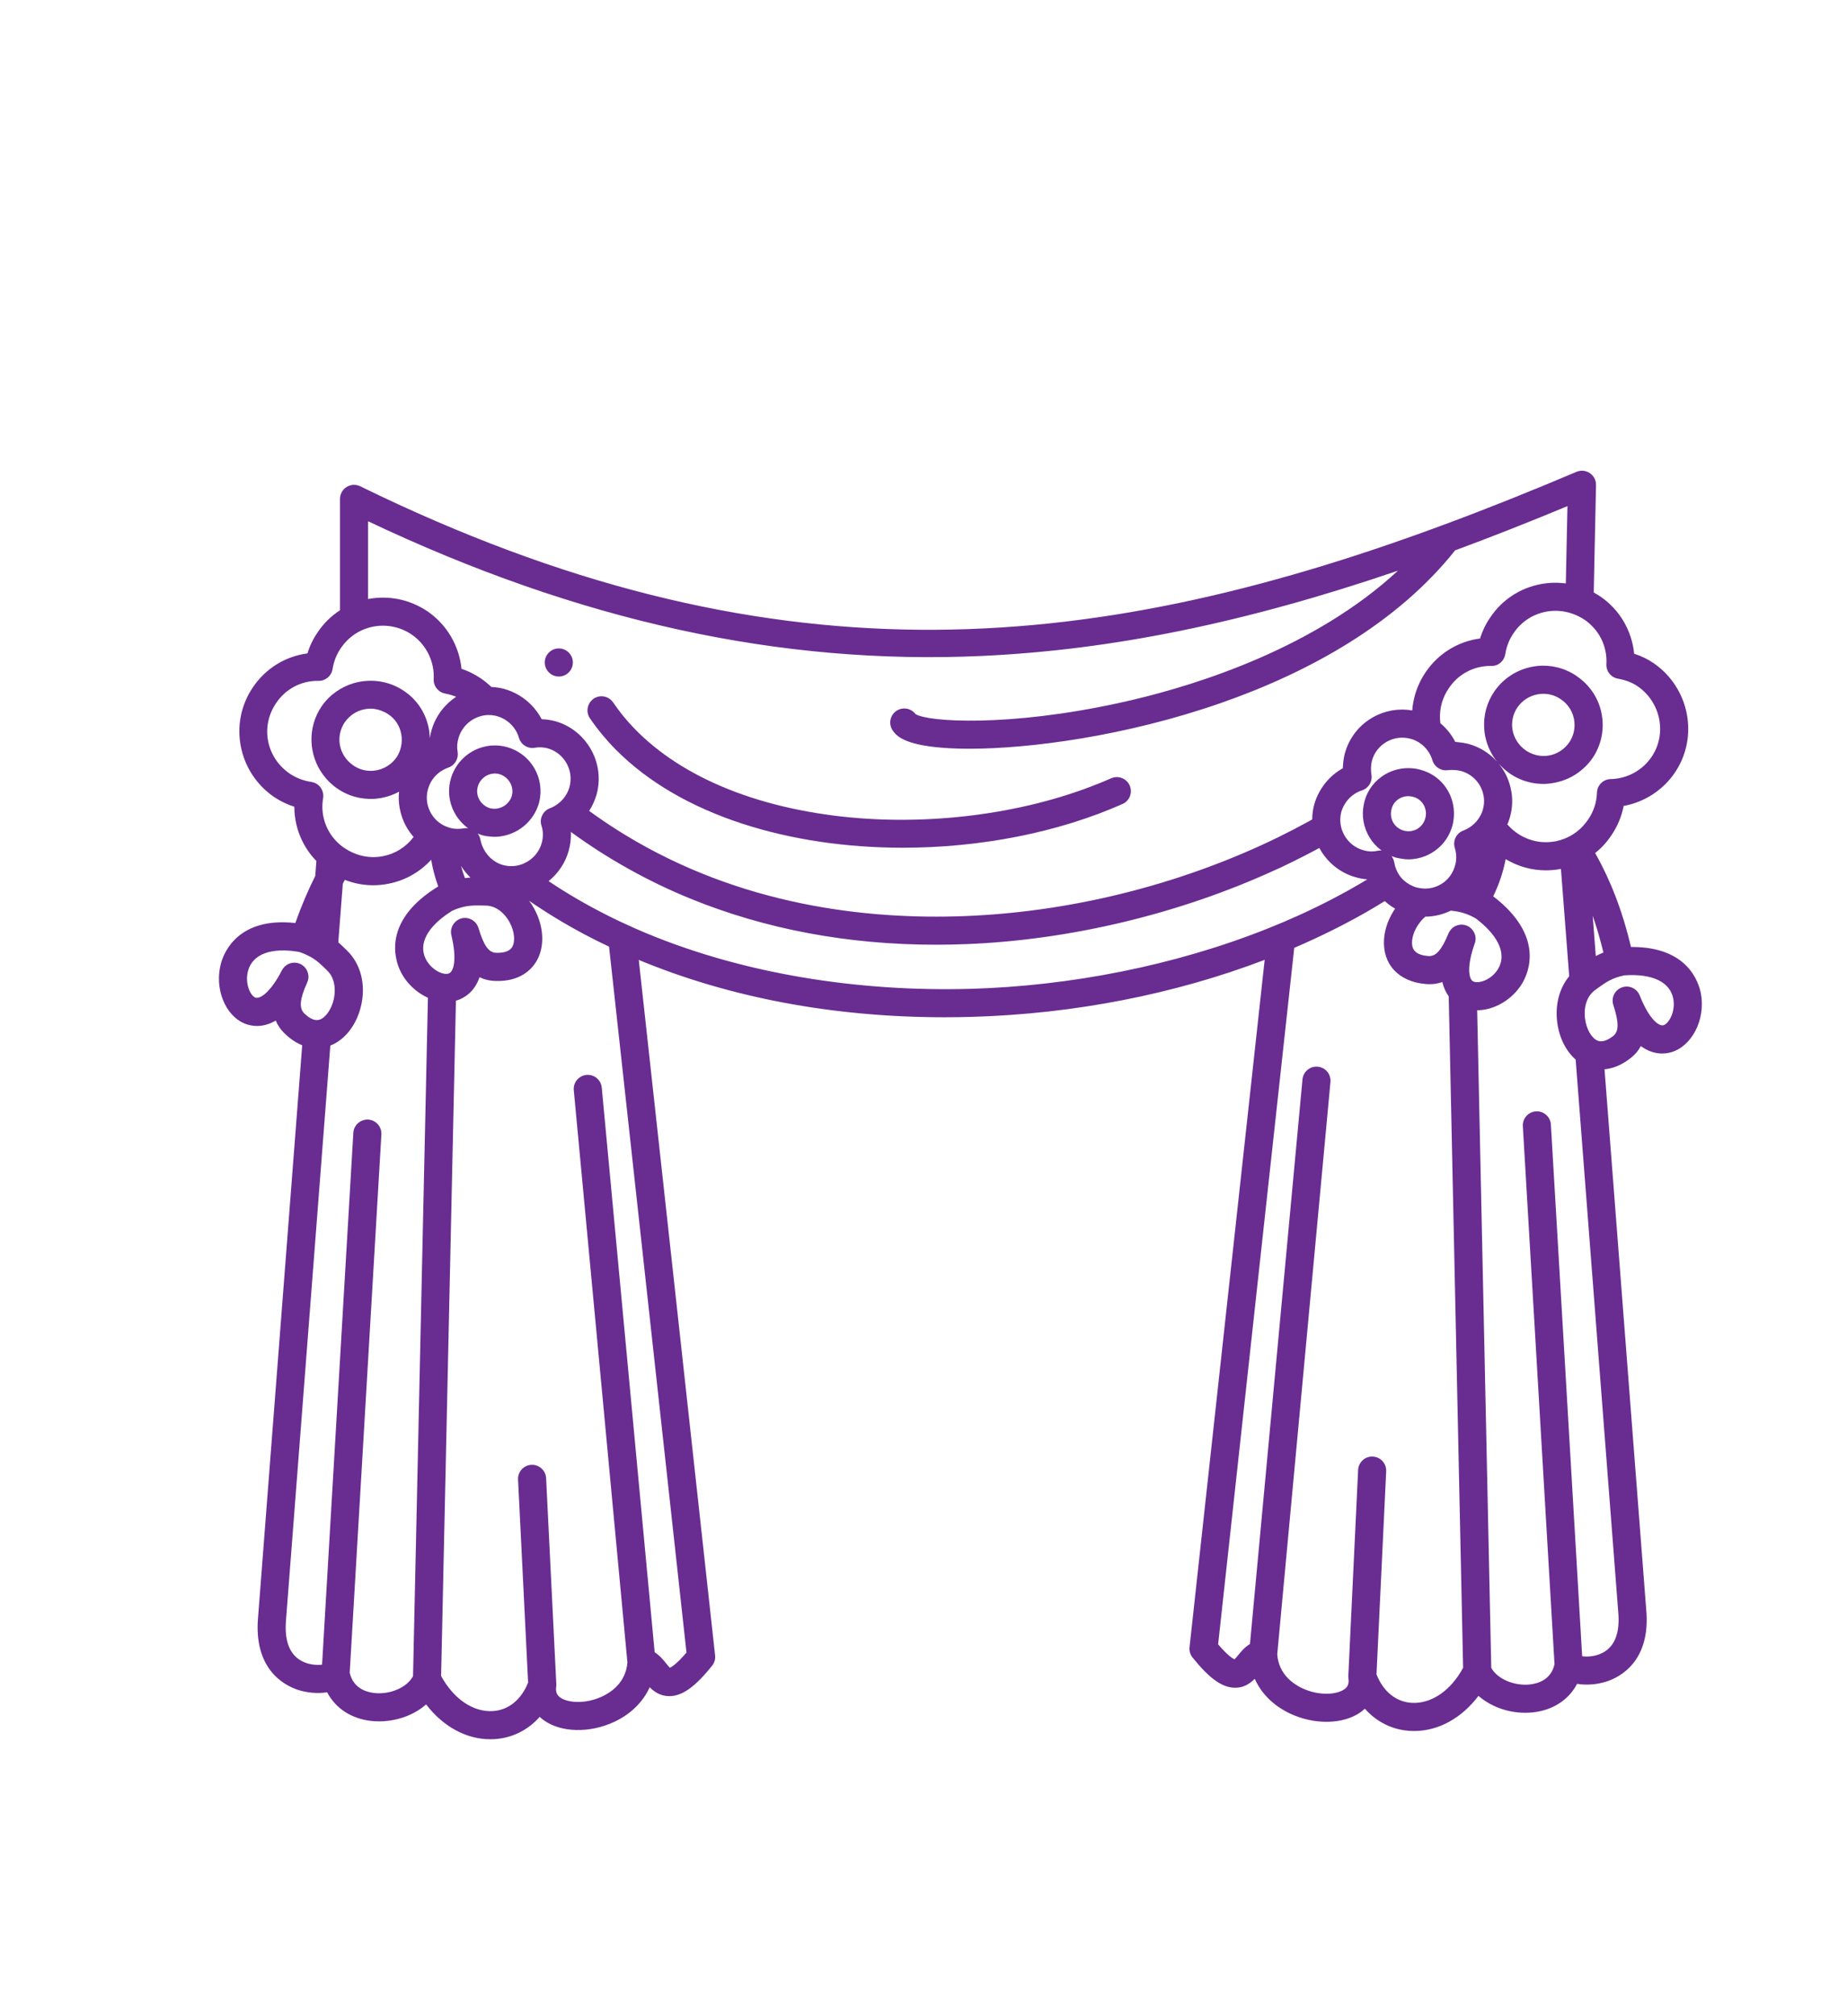 <?xml version="1.0" encoding="utf-8"?>
<!-- Generator: Adobe Illustrator 16.0.0, SVG Export Plug-In . SVG Version: 6.00 Build 0)  -->
<!DOCTYPE svg PUBLIC "-//W3C//DTD SVG 1.1//EN" "http://www.w3.org/Graphics/SVG/1.1/DTD/svg11.dtd">
<svg version="1.1" id="Calque_1" xmlns="http://www.w3.org/2000/svg" xmlns:xlink="http://www.w3.org/1999/xlink" x="0px" y="0px"
	 width="115px" height="125.5px" viewBox="0 0 115 125.5" enable-background="new 0 0 115 125.5" xml:space="preserve">
<g>
	<path fill="#692C91" d="M-89.796,128.279c-1.105-1.854-4.084-2.746-8.405-2.533c-1.64-5.549-3.171-10.055-4.555-14.123
		c-3.179-9.344-5.475-16.096-6.428-27.631c-0.295-2.84-0.107-5.836,0.074-8.731c0.479-7.655,0.973-15.571-6.786-22.521
		c-1.962-4.518-1.911-5.465-1.848-6.661c0.013-0.253,0.029-0.531,0.027-0.853c2.093-2.065,2.257-3.095,2.432-5.808
		c0.071-1.281-0.281-2.2-0.769-2.855c0.092-0.148,0.145-0.325,0.134-0.512c-0.297-5.395,0.051-8.713,1.063-10.144
		c0.178-0.252,0.209-0.579,0.084-0.861c-0.126-0.282-0.39-0.476-0.696-0.512l-5.201-0.61c-0.248-0.03-0.494,0.048-0.681,0.212
		c-0.187,0.165-0.294,0.401-0.296,0.649c-0.002,0.33-0.006,0.66-0.01,0.989c-0.033,2.905-0.066,5.9,0.995,8.933
		c-1.657,0.017-3.384,0.467-4.688,1.139c-0.952,0.49-1.68,1.078-2.159,1.728c-1.104-1.047-2.924-2.054-4.935-2.445
		c-1.102-0.214-2.725-0.321-4.438,0.282c0.545-5.202-0.736-7.834-2.119-10.076c-0.211-0.342-0.628-0.496-1.01-0.374l-4.518,1.44
		c-0.257,0.082-0.462,0.278-0.555,0.531c-0.093,0.253-0.064,0.535,0.079,0.764c2.793,4.479,2.959,6.636,3.135,8.919
		c0.068,0.89,0.139,1.81,0.366,2.865c0.016,0.074,0.043,0.142,0.076,0.207c0.006,0.03,0.008,0.062,0.018,0.092
		c0.565,1.808,1.151,3.339,1.668,4.689c1.556,4.066,2.495,6.52,1.181,11.276c-2.157,7.913-0.4,12.688,1.299,17.307
		c0.332,0.901,0.669,1.82,0.981,2.771c-0.009,0.027-0.02,0.054-0.025,0.083c-0.222,1.155-0.453,2.496-0.698,3.916
		c-1.447,8.377-3.588,20.758-9.639,32.941c-0.077-0.01-0.155-0.014-0.235,0c-0.986,0.143-2.309,0.217-3.839,0.303
		c-5.453,0.307-12.92,0.727-15.058,4.98c-0.038,0.074-0.065,0.156-0.08,0.24c-0.318,1.818,0.733,2.924,1.752,3.609
		c-5.306,0.984-8.315,2.861-8.145,5.152c0.165,2.219,3.329,3.654,8.158,3.764c0.615,3.303,3.496,5.287,8.575,5.902
		c4.391,0.531,9.678,0.023,14.343-0.422c3.271-0.313,7.288-0.697,8.402-0.256c-0.003,0.057-0.008,0.117-0.012,0.166
		c-0.036,0.506-0.113,1.563,0.825,2.016c2.675,1.338,7.894,2.006,12.555,2.006c2.646,0,5.114-0.217,6.833-0.648
		c1.553-0.4,1.639-1.646,1.68-2.244c0.001-0.014,0.002-0.027,0.002-0.043c11.435,0.879,18.829-2.189,20.893-5.473
		C-89.23,130.6-89.16,129.344-89.796,128.279z M-118.743,34.835c-1.235-2.972-1.202-5.919-1.165-9.04
		c0-0.007,0.001-0.014,0.001-0.021l2.98,0.351c-0.728,1.879-0.973,4.803-0.782,9.14c-0.318-0.145-0.656-0.259-1.01-0.345
		C-118.728,34.891-118.732,34.862-118.743,34.835z M-140.041,37.468c-0.032-0.328-0.06-0.654-0.085-0.987
		c-0.172-2.229-0.35-4.529-2.815-8.75l2.803-0.894c1.207,2.087,2.111,4.567,1.372,9.545
		C-139.198,36.683-139.625,37.042-140.041,37.468z M-91.475,130.885c-1.528,2.432-8.099,5.666-19.94,4.607
		c-0.259-0.023-0.514,0.068-0.696,0.25c-0.453,0.455-0.493,1.041-0.521,1.471c-0.04,0.584-0.06,0.59-0.367,0.67
		c-4.731,1.189-14.402,0.553-18.053-1.17c-0.004-0.111,0.008-0.275,0.016-0.383c0.033-0.451,0.074-1.012-0.327-1.443
		c-0.023-0.023-0.048-0.049-0.073-0.07c-1.221-1.041-4.234-0.807-9.901-0.264c-4.576,0.438-9.763,0.934-13.965,0.426
		c-4.28-0.518-6.596-1.998-7.067-4.512c0.114-0.15,0.184-0.336,0.18-0.541c-0.007-0.482-0.393-0.867-0.888-0.859
		c-4.943,0.08-7.357-1.234-7.425-2.148c-0.07-0.938,2.178-2.74,8.507-3.584c0.07-0.01,0.138-0.027,0.204-0.053
		c0.667-0.262,0.789-0.719,0.801-0.967c0.036-0.705-0.559-1.01-1.188-1.332c-1.148-0.588-2.09-1.168-1.97-2.27
		c1.785-3.238,8.565-3.621,13.531-3.9c1.132-0.064,2.151-0.121,3.031-0.207c-2.321,4.371-5.166,8.688-8.69,12.76
		c-0.316,0.365-0.276,0.918,0.089,1.234c0.165,0.143,0.369,0.213,0.571,0.213c0.245,0,0.489-0.104,0.662-0.303
		c14.135-16.33,17.603-36.398,19.674-48.389c0.023-0.135,0.046-0.27,0.069-0.402c0.046,0.178,0.092,0.354,0.139,0.535
		c0.697,2.67,1.564,5.99,1.13,9.051c-0.068,0.48,0.265,0.922,0.742,0.99c0.477,0.066,0.921-0.266,0.989-0.742
		c0.483-3.41-0.472-7.068-1.169-9.74c-0.152-0.582-0.296-1.133-0.408-1.617c-0.486-2.09-1.17-3.95-1.831-5.747
		c-1.679-4.562-3.264-8.868-1.255-16.24c1.467-5.308,0.334-8.268-1.233-12.364c-0.468-1.223-0.993-2.597-1.503-4.179
		c0.543-0.744,1.118-1.314,1.707-1.747c0.284-0.027,0.535-0.19,0.675-0.435c1.525-0.852,3.078-0.881,4.304-0.666
		c2.767,0.485,4.657,2.239,4.779,2.731c0.089,0.432,0.486,0.727,0.926,0.694c0.44-0.036,0.784-0.392,0.804-0.833
		c0.029-0.671,0.728-1.421,1.868-2.008c2.162-1.113,5.078-1.267,6.503-0.343c0.741,0.481,1.075,1.222,1.018,2.255
		c-0.159,2.449-0.196,3.032-2.173,4.918c-0.184,0.174-0.281,0.419-0.27,0.672c0.018,0.413,0,0.738-0.018,1.082
		c-0.073,1.384-0.138,2.58,2.066,7.629c0.052,0.117,0.128,0.221,0.224,0.306c7.271,6.415,6.821,13.612,6.345,21.231
		c-0.186,2.967-0.378,6.035-0.069,9.002c0.969,11.73,3.294,18.568,6.513,28.029c1.749,5.145,3.733,10.977,5.872,18.746
		c0.107,0.387,0.458,0.643,0.843,0.643c0.076,0,0.154-0.012,0.232-0.031c0.465-0.131,0.738-0.609,0.611-1.076
		c-0.285-1.031-0.565-2.025-0.844-2.99c3.874-0.123,5.845,0.771,6.399,1.701C-91.007,129.66-91.066,130.236-91.475,130.885z"/>
	<path fill="#692C91" d="M-131.075,41.237l-0.024-0.023c-0.345-0.339-0.898-0.333-1.236,0.012c-0.338,0.344-0.332,0.898,0.013,1.236
		l0.024,0.024c0.17,0.167,0.391,0.25,0.612,0.25c0.227,0,0.452-0.088,0.624-0.262C-130.725,42.129-130.73,41.575-131.075,41.237z"/>
	<path fill="#692C91" d="M-120.274,38.535c-0.341-0.342-0.895-0.344-1.236-0.003c-0.343,0.341-0.344,0.895-0.003,1.236l0.049,0.049
		c0.171,0.172,0.396,0.258,0.619,0.258c0.223,0,0.446-0.084,0.618-0.254c0.341-0.341,0.343-0.895,0.002-1.236L-120.274,38.535z"/>
	<path fill="#692C91" d="M-123.375,42.344c-0.34-0.342-0.894-0.345-1.236-0.004s-0.345,0.894-0.004,1.236l0.049,0.049
		c0.171,0.172,0.396,0.258,0.62,0.258c0.223,0,0.445-0.084,0.616-0.254c0.343-0.34,0.344-0.894,0.004-1.236L-123.375,42.344z"/>
	<path fill="#692C91" d="M-134.51,38.828c-0.34-0.342-0.894-0.345-1.236-0.004s-0.345,0.894-0.005,1.236l0.049,0.049
		c0.171,0.172,0.396,0.258,0.621,0.258c0.223,0,0.445-0.084,0.616-0.253c0.342-0.34,0.344-0.894,0.004-1.237L-134.51,38.828z"/>
	<path fill="#692C91" d="M-136.181,43.49c-0.152-0.458-0.648-0.705-1.106-0.553c-0.458,0.153-0.705,0.648-0.553,1.106l0.024,0.073
		c0.122,0.367,0.463,0.598,0.829,0.598c0.092,0,0.185-0.015,0.276-0.045c0.459-0.153,0.706-0.648,0.554-1.106L-136.181,43.49z"/>
	<path fill="#692C91" d="M-127.945,46.072c0.343-0.34,0.345-0.894,0.004-1.236l-0.049-0.049c-0.34-0.342-0.894-0.345-1.237-0.004
		c-0.342,0.34-0.344,0.894-0.003,1.236l0.049,0.049c0.171,0.172,0.395,0.259,0.62,0.259
		C-128.339,46.326-128.116,46.241-127.945,46.072z"/>
	<path fill="#692C91" d="M-135.853,124.807c-0.341-0.342-0.894-0.344-1.236-0.006c-0.343,0.342-0.345,0.895-0.005,1.236l0.049,0.051
		c0.171,0.172,0.396,0.258,0.621,0.258c0.222,0,0.445-0.084,0.615-0.254c0.343-0.34,0.345-0.895,0.005-1.236L-135.853,124.807z"/>
	<path fill="#692C91" d="M-134.776,118.02c-0.34-0.344-0.894-0.348-1.237-0.008s-0.347,0.893-0.007,1.236l0.048,0.049
		c0.172,0.174,0.396,0.26,0.623,0.26c0.222,0,0.443-0.082,0.613-0.25c0.344-0.342,0.348-0.893,0.008-1.236L-134.776,118.02z"/>
	<path fill="#692C91" d="M-127.079,122.203c-0.269-0.402-0.811-0.51-1.212-0.242c-0.401,0.27-0.509,0.813-0.24,1.215l0.049,0.072
		c0.169,0.252,0.445,0.389,0.728,0.389c0.167,0,0.337-0.049,0.486-0.148c0.4-0.27,0.508-0.813,0.239-1.213L-127.079,122.203z"/>
	<path fill="#692C91" d="M-118.525,119.289c0.223,0,0.446-0.084,0.615-0.254c0.344-0.34,0.346-0.895,0.006-1.236l-0.049-0.049
		c-0.341-0.342-0.895-0.344-1.237-0.006c-0.342,0.342-0.345,0.895-0.005,1.236l0.049,0.049
		C-118.976,119.203-118.75,119.289-118.525,119.289z"/>
	<path fill="#692C91" d="M-117.687,127.246c-0.341-0.34-0.895-0.342-1.236-0.002c-0.342,0.342-0.344,0.895-0.003,1.238l0.049,0.049
		c0.171,0.17,0.396,0.256,0.62,0.256c0.223,0,0.446-0.084,0.617-0.254c0.342-0.34,0.343-0.893,0.002-1.236L-117.687,127.246z"/>
	<path fill="#692C91" d="M-143.775,127.295c-0.153-0.457-0.648-0.705-1.106-0.553s-0.706,0.648-0.554,1.105l0.024,0.074
		c0.122,0.365,0.463,0.598,0.83,0.598c0.092,0,0.185-0.016,0.276-0.045c0.458-0.152,0.706-0.648,0.554-1.105L-143.775,127.295z"/>
	<path fill="#692C91" d="M-130.055,127.088c-0.27-0.402-0.812-0.512-1.213-0.244c-0.402,0.268-0.512,0.811-0.244,1.211l0.049,0.074
		c0.169,0.254,0.446,0.391,0.729,0.391c0.167,0,0.335-0.049,0.483-0.146c0.402-0.27,0.512-0.811,0.244-1.211L-130.055,127.088z"/>
	<path fill="#692C91" d="M-114.436,122.902c-0.34-0.342-0.894-0.346-1.236-0.006c-0.345,0.338-0.348,0.893-0.008,1.236l0.049,0.049
		c0.171,0.172,0.396,0.26,0.622,0.26c0.222,0,0.444-0.084,0.613-0.252c0.344-0.34,0.348-0.895,0.009-1.236L-114.436,122.902z"/>
	<path fill="#692C91" d="M-108.748,125.881c-0.341-0.342-0.895-0.344-1.237-0.004c-0.342,0.342-0.344,0.895-0.003,1.236l0.049,0.049
		c0.171,0.172,0.395,0.26,0.62,0.26c0.224,0,0.445-0.086,0.616-0.256c0.343-0.34,0.345-0.895,0.004-1.236L-108.748,125.881z"/>
	<path fill="#692C91" d="M-143.506,119.701c-0.153-0.457-0.648-0.705-1.106-0.555c-0.458,0.154-0.706,0.648-0.554,1.105l0.025,0.074
		c0.122,0.367,0.463,0.6,0.829,0.6c0.092,0,0.185-0.014,0.276-0.047c0.458-0.15,0.706-0.645,0.554-1.105L-143.506,119.701z"/>
	<path fill="#692C91" d="M-136.327,106.449c0.432-0.215,0.607-0.74,0.392-1.172l-0.024-0.049c-0.215-0.432-0.739-0.607-1.172-0.393
		c-0.433,0.217-0.608,0.74-0.393,1.174l0.024,0.049c0.153,0.307,0.462,0.484,0.783,0.484
		C-136.586,106.543-136.452,106.514-136.327,106.449z"/>
	<path fill="#692C91" d="M-123.83,91.557c-0.267-0.4-0.811-0.51-1.212-0.242c-0.401,0.27-0.51,0.811-0.243,1.213l0.05,0.072
		c0.168,0.254,0.445,0.391,0.728,0.391c0.167,0,0.336-0.049,0.484-0.148c0.401-0.266,0.511-0.809,0.242-1.211L-123.83,91.557z"/>
	<path fill="#692C91" d="M-123.937,100.389c-0.339-0.344-0.893-0.346-1.235-0.008c-0.344,0.342-0.346,0.895-0.006,1.238l0.049,0.049
		c0.171,0.172,0.396,0.26,0.621,0.26c0.223,0,0.444-0.084,0.615-0.254c0.343-0.34,0.346-0.893,0.005-1.236L-123.937,100.389z"/>
	<path fill="#692C91" d="M-115.631,103.572c0.171,0.174,0.396,0.26,0.622,0.26c0.222,0,0.444-0.084,0.613-0.252
		c0.344-0.34,0.348-0.893,0.009-1.236l-0.049-0.049c-0.34-0.344-0.894-0.348-1.236-0.01c-0.345,0.342-0.348,0.893-0.008,1.236
		L-115.631,103.572z"/>
	<path fill="#692C91" d="M-126.646,108.521c-0.339-0.344-0.893-0.348-1.236-0.008c-0.344,0.338-0.347,0.893-0.007,1.236l0.049,0.049
		c0.171,0.172,0.396,0.26,0.621,0.26c0.223,0,0.444-0.084,0.614-0.252c0.344-0.34,0.347-0.893,0.008-1.236L-126.646,108.521z"/>
	<path fill="#692C91" d="M-113.176,112.822c-0.217-0.432-0.741-0.605-1.174-0.391c-0.432,0.215-0.607,0.74-0.392,1.172l0.024,0.049
		c0.152,0.307,0.462,0.484,0.782,0.484c0.131,0,0.265-0.029,0.39-0.092c0.433-0.215,0.608-0.74,0.394-1.172L-113.176,112.822z"/>
</g>
<g>
	<path fill="#692C91" d="M-122.615-57.483l-25.42-2.953c-0.418-0.05-0.817,0.212-0.938,0.619l-6.395,21.504
		c-1.242-1.9-3.784-3.334-6.808-3.593c-4.538-0.387-8.319,1.87-8.612,5.141c-0.111,1.254,0.313,2.491,1.228,3.579
		c1.383,1.646,3.769,2.763,6.382,2.986c0.324,0.027,0.645,0.041,0.963,0.041c3.502,0,6.478-1.661,7.383-4.053l0.063,0.02
		l7.263-24.423l23.656,2.749l-6.143,20.679c-0.107-0.156-0.223-0.31-0.348-0.46c-1.382-1.646-3.761-2.764-6.365-2.987
		c-4.542-0.386-8.322,1.882-8.613,5.165c-0.11,1.241,0.311,2.469,1.218,3.551c1.385,1.648,3.774,2.767,6.391,2.989
		c0.323,0.027,0.645,0.042,0.963,0.042c2.259,0,4.385-0.685,5.821-1.902c1.02-0.864,1.627-1.932,1.777-3.099l7.271-24.478
		c0.073-0.247,0.034-0.515-0.108-0.73C-122.127-57.312-122.358-57.453-122.615-57.483z M-163.03-31.943
		c-2.16-0.184-4.101-1.069-5.191-2.367c-0.424-0.505-0.911-1.314-0.824-2.301c0.182-2.045,2.809-3.587,5.917-3.587
		c0.265,0,0.534,0.012,0.805,0.034c3.438,0.295,6.191,2.423,6.016,4.646C-156.508-33.283-159.584-31.647-163.03-31.943z
		 M-132.056-30.125c-1.292,1.096-3.351,1.639-5.505,1.454c-2.165-0.186-4.109-1.072-5.2-2.372c-0.42-0.501-0.902-1.301-0.816-2.271
		c0.186-2.089,2.749-3.614,5.885-3.614c0.275,0,0.555,0.012,0.838,0.036c2.151,0.186,4.085,1.071,5.175,2.369
		c0.419,0.499,0.899,1.298,0.817,2.264c0,0.003,0,0.008,0,0.012c0,0.002,0,0.006,0,0.008c-0.016,0.193-0.057,0.372-0.108,0.544
		C-131.183-30.994-131.653-30.465-132.056-30.125z"/>
	<path fill="#692C91" d="M-118.784-79.438L-120.208-97c-0.021-0.259-0.155-0.494-0.367-0.644c-0.212-0.15-0.48-0.197-0.729-0.131
		l-17.264,4.591c-0.408,0.109-0.682,0.495-0.647,0.917l1.212,14.936c-1.337-0.729-3.196-0.893-5.107-0.314
		c-3.202,0.959-5.176,3.526-4.493,5.855c0.536,1.749,2.39,2.787,4.622,2.787c0.737,0,1.517-0.112,2.303-0.352
		c2.805-0.842,4.669-2.92,4.626-4.981l0.046-0.004l-1.055-13.02l15.59-3.597l0.744,9.181c-1.366-0.701-3.233-0.803-5.017-0.267
		c-1.456,0.427-2.726,1.233-3.572,2.272c-0.913,1.117-1.242,2.42-0.903,3.576c0.518,1.74,2.381,2.78,4.644,2.779
		c0.729,0,1.502-0.107,2.282-0.336C-120.178-74.685-118.234-77.158-118.784-79.438z M-145.928-72.293
		c-0.394-1.337,1.127-3.021,3.321-3.678c0.604-0.184,1.207-0.27,1.773-0.27c1.46,0,2.671,0.572,2.972,1.539
		c0.386,1.335-1.132,3.016-3.322,3.673C-143.345-70.374-145.52-70.958-145.928-72.293z M-137.206-89.121l-0.208-2.56l15.547-4.135
		l0.252,3.098L-137.206-89.121z M-128.543-76.688c-0.237-0.81,0.263-1.585,0.58-1.976c0.618-0.757,1.606-1.377,2.716-1.702
		c0.608-0.183,1.22-0.272,1.798-0.272c0.746,0,1.435,0.15,1.984,0.448c0.343,0.187,0.781,0.521,0.952,1.058
		c0.003,0.01,0.009,0.02,0.011,0.03c0,0.001,0,0.001,0,0.001c0.03,0.101,0.045,0.204,0.054,0.309
		c0.104,1.28-1.333,2.764-3.342,3.366C-125.974-74.791-128.15-75.37-128.543-76.688z"/>
	<path fill="#692C91" d="M-176.962-79.727c0.688,0.257,1.376,0.379,2.023,0.379c1.247,0,2.336-0.455,2.945-1.273l0.026,0.017
		l6.417-9.846l9.854,4.038l-4.875,7.479c-0.549-0.852-1.479-1.575-2.589-1.989c-2.282-0.863-4.598-0.218-5.278,1.483
		c-0.252,0.662-0.213,1.391,0.109,2.107c0.473,1.049,1.534,1.97,2.845,2.465c0.697,0.262,1.396,0.385,2.047,0.385
		c1.456,0,2.682-0.619,3.17-1.715l6.614-10.146c0.143-0.219,0.18-0.488,0.103-0.737c-0.078-0.249-0.262-0.451-0.503-0.55
		l-11.502-4.713c-0.389-0.159-0.835-0.02-1.064,0.332l-5.386,8.263c-0.541-0.867-1.482-1.609-2.611-2.036
		c-2.295-0.856-4.62-0.21-5.298,1.486c-0.251,0.661-0.214,1.39,0.108,2.106C-179.335-81.143-178.273-80.223-176.962-79.727z
		 M-161.839-76.963c-0.002,0.005-0.004,0.01-0.007,0.015c-0.016,0.041-0.035,0.08-0.059,0.119c-0.354,0.572-1.586,0.841-2.966,0.325
		c-0.869-0.328-1.583-0.921-1.865-1.546c-0.129-0.289-0.152-0.547-0.073-0.754c0.176-0.442,0.807-0.751,1.635-0.751
		c0.426,0,0.904,0.082,1.398,0.269c0.878,0.327,1.597,0.924,1.875,1.556c0.12,0.271,0.143,0.515,0.071,0.727
		C-161.834-76.99-161.834-76.976-161.839-76.963z M-173.367-82.601c0.129,0.285,0.152,0.542,0.071,0.762
		c-0.273,0.664-1.591,1.022-3.051,0.476c-0.87-0.329-1.585-0.921-1.866-1.547c-0.13-0.287-0.152-0.546-0.074-0.753
		c0.178-0.441,0.815-0.751,1.651-0.751c0.428,0,0.907,0.082,1.403,0.267C-174.362-83.818-173.648-83.226-173.367-82.601z"/>
	<path fill="#692C91" d="M-162.507-57.666c0.474,1.357,0.883,2.529,0.469,3.354c-0.329,0.654-1.235,1.217-2.693,1.674
		c-0.462,0.145-0.719,0.635-0.573,1.097c0.117,0.373,0.461,0.612,0.833,0.612c0.087,0,0.175-0.013,0.262-0.04
		c1.982-0.622,3.169-1.434,3.734-2.558c0.746-1.486,0.174-3.127-0.38-4.715c-0.556-1.591-1.13-3.235-0.566-4.877
		c0.157-0.457-0.086-0.954-0.543-1.11c-0.39-0.134-0.806,0.024-1.018,0.355l-0.003-0.001l-8.167,12.729
		c-0.668-1.396-2.09-2.609-3.822-3.257c-3.106-1.19-6.219-0.347-7.087,1.916c-0.335,0.861-0.288,1.822,0.135,2.778
		c0.636,1.437,2.078,2.702,3.869,3.389c0.946,0.35,1.894,0.517,2.775,0.517c1.989,0,3.655-0.848,4.285-2.346l7.741-12.066
		C-163.083-59.32-162.788-58.469-162.507-57.666z M-172.589-48.869L-172.589-48.869c-0.038,0.1-0.09,0.192-0.148,0.281
		c-0.692,1.061-2.737,1.36-4.704,0.632c-1.355-0.52-2.435-1.439-2.888-2.461c-0.16-0.362-0.309-0.906-0.101-1.439
		c0.326-0.853,1.383-1.327,2.667-1.327c0.684,0,1.432,0.134,2.168,0.417c1.354,0.505,2.435,1.415,2.895,2.436
		c0.158,0.352,0.303,0.872,0.133,1.391C-172.576-48.917-172.58-48.893-172.589-48.869z"/>
	<path fill="#692C91" d="M-156.334-97c1.379,0.982,3.472,1.883,5.596,2.409c0.001,0,0.003,0.001,0.005,0.001l0.903,0.219
		c0.067,0.017,0.138,0.024,0.206,0.024c0.277,0,0.545-0.133,0.711-0.365l0.356-0.498c2.855-3.835,3.846-6.811,3.034-9.076
		c-0.216-0.649-0.465-1.06-0.916-1.512c-1.026-1.041-2.451-1.483-3.812-1.182c-1.19,0.263-2.187,1.063-2.745,2.181
		c-1.058-0.501-2.233-0.521-3.386-0.045c-1.28,0.531-2.195,1.651-2.384,2.915C-158.971-100.655-158.718-98.768-156.334-97z
		 M-157.038-101.659c0.1-0.671,0.608-1.271,1.324-1.568c0.849-0.35,1.678-0.258,2.4,0.267c0.021,0.015,0.043,0.029,0.064,0.043
		c0.012,0.006,0.022,0.013,0.033,0.021c0.16,0.168,0.386,0.273,0.636,0.273c0.455,0,0.824-0.322,0.906-0.761
		c0.001-0.007,0.003-0.014,0.006-0.021c0.021-0.072,0.053-0.183,0.086-0.26c0.008-0.017,0.015-0.033,0.021-0.05
		c0.292-0.818,0.906-1.386,1.688-1.558c0.78-0.173,1.579,0.084,2.192,0.706c0.264,0.265,0.366,0.436,0.504,0.852
		c0.598,1.667-0.339,4.177-2.793,7.474l-0.022,0.031l-0.328-0.079c-1.923-0.476-3.791-1.273-4.986-2.125
		C-156.662-99.419-157.228-100.478-157.038-101.659z"/>
	<path fill="#692C91" d="M-108.235-67.493c-0.927-0.787-2.155-1.1-3.372-0.879c-0.243-1.142-0.944-2.106-1.996-2.719
		c-1.227-0.723-2.646-0.773-3.782-0.143c-1.135,0.6-2.48,1.938-2.443,4.914c0.026,1.687,0.564,3.9,1.438,5.925
		c0.001,0.001,0.002,0.003,0.003,0.005l0.366,0.831c0.14,0.318,0.453,0.522,0.8,0.522h0.64c4.687-0.027,7.747-1.053,9.096-3.048
		c0.005-0.007,0.01-0.014,0.014-0.021c0.363-0.574,0.525-1.003,0.616-1.64C-106.653-65.186-107.168-66.587-108.235-67.493z
		 M-108.588-63.99c-0.053,0.38-0.13,0.583-0.354,0.938c-0.997,1.461-3.642,2.245-7.645,2.269h-0.064l-0.135-0.307
		c-0.788-1.824-1.271-3.788-1.295-5.253c-0.021-1.678,0.487-2.803,1.528-3.352c0.604-0.336,1.375-0.294,2.066,0.113
		c0.783,0.456,1.207,1.171,1.225,2.052v0.294c0,0.483,0.392,0.874,0.875,0.874c0.095,0,0.278-0.015,0.478-0.111
		c0.016-0.005,0.034-0.012,0.054-0.018c0.077-0.024,0.169-0.054,0.263-0.088c0.811-0.247,1.62-0.096,2.226,0.418
		C-108.75-65.637-108.466-64.847-108.588-63.99z"/>
	<path fill="#692C91" d="M-175.759-61.18l0.896,0.194c0.063,0.013,0.124,0.02,0.186,0.02c0.284,0,0.557-0.14,0.722-0.382
		l0.372-0.545c2.646-3.97,3.496-6.991,2.599-9.233c-0.004-0.012-0.009-0.023-0.014-0.034c-0.263-0.583-0.5-0.981-0.987-1.407
		c-1.076-0.989-2.523-1.359-3.872-0.991c-1.174,0.321-2.124,1.164-2.624,2.301c-1.076-0.454-2.25-0.423-3.375,0.103
		c-1.288,0.595-2.134,1.735-2.26,3.039c-0.146,1.283,0.197,3.155,2.656,4.782C-180.074-62.417-177.943-61.612-175.759-61.18z
		 M-182.379-67.933c0.067-0.692,0.537-1.304,1.259-1.637c0.362-0.17,0.727-0.254,1.083-0.254c0.454,0,0.897,0.138,1.313,0.411
		c0.012,0.008,0.022,0.014,0.032,0.021c0.037,0.021,0.071,0.045,0.1,0.063c0.09,0.058,0.198,0.129,0.341,0.172
		c0.152,0.048,0.318,0.056,0.474,0.018c0.142-0.034,0.48-0.16,0.633-0.587c0.033-0.079,0.056-0.161,0.064-0.246
		c0.009-0.039,0.034-0.13,0.071-0.229c0.007-0.018,0.014-0.036,0.02-0.054c0.246-0.817,0.827-1.406,1.593-1.615
		c0.776-0.213,1.588,0.003,2.244,0.605c0.263,0.229,0.371,0.405,0.552,0.805c0.646,1.646-0.174,4.202-2.433,7.591l-0.035,0.051
		l-0.326-0.071c-0.006-0.001-0.011-0.002-0.016-0.003c-1.976-0.391-3.876-1.1-5.084-1.898
		C-181.877-65.706-182.512-66.759-182.379-67.933z M-177.077-70.068c0,0.018,0.002,0.044-0.004,0.08
		C-177.077-70.016-177.077-70.042-177.077-70.068z"/>
	<path fill="#692C91" d="M-158.411-68.337c0,1.601,1.291,2.902,2.877,2.902c1.6,0,2.901-1.302,2.901-2.902
		c0-1.585-1.302-2.875-2.901-2.875C-157.12-71.212-158.411-69.922-158.411-68.337z M-154.381-68.337
		c0,0.636-0.517,1.153-1.152,1.153c-0.622,0-1.129-0.518-1.129-1.153c0-0.61,0.518-1.126,1.129-1.126
		C-154.898-69.463-154.381-68.958-154.381-68.337z"/>
	<path fill="#692C91" d="M-114.681-53.069c-1.587,0-2.877,1.291-2.877,2.877c0,1.601,1.29,2.901,2.877,2.901
		c1.6,0,2.9-1.301,2.9-2.901C-111.781-51.778-113.082-53.069-114.681-53.069z M-114.681-49.039c-0.622,0-1.128-0.518-1.128-1.153
		c0-0.632,0.495-1.128,1.128-1.128c0.646,0,1.152,0.496,1.152,1.128C-113.529-49.557-114.046-49.039-114.681-49.039z"/>
	<path fill="#692C91" d="M-124.991-67.04c0-1.627-1.265-2.901-2.877-2.901c-1.6,0-2.901,1.301-2.901,2.901
		c0,1.586,1.302,2.876,2.901,2.876C-126.281-64.164-124.991-65.454-124.991-67.04z M-129.02-67.04c0-0.636,0.517-1.153,1.152-1.153
		c0.633,0,1.128,0.507,1.128,1.153c0,0.632-0.495,1.127-1.128,1.127C-128.503-65.913-129.02-66.419-129.02-67.04z"/>
	<path fill="#692C91" d="M-136.292-99.694c1.586,0,2.877-1.301,2.877-2.901c0-1.585-1.291-2.875-2.877-2.875
		c-1.601,0-2.901,1.29-2.901,2.875C-139.193-100.995-137.892-99.694-136.292-99.694z M-136.292-103.723
		c0.611,0,1.128,0.517,1.128,1.127c0,0.636-0.507,1.153-1.128,1.153c-0.636,0-1.153-0.518-1.153-1.153
		C-137.445-103.217-136.927-103.723-136.292-103.723z"/>
</g>
<g>
	<path fill="#692C91" d="M37.525,45.762c0.256,0.307,0.524,0.604,0.808,0.89c4.109,4.159,10.943,6.116,17.884,6.116
		c4.796,0,9.644-0.935,13.675-2.723c0.441-0.195,0.641-0.712,0.444-1.153c-0.195-0.441-0.712-0.641-1.152-0.445
		c-0.429,0.19-0.873,0.367-1.322,0.537c-4.764,1.802-10.621,2.468-15.977,1.78c-5.912-0.761-10.562-3.005-13.209-6.355
		c-0.145-0.183-0.278-0.37-0.411-0.56c-0.028-0.042-0.062-0.082-0.091-0.125c-0.271-0.398-0.815-0.503-1.215-0.231
		c-0.136,0.093-0.235,0.219-0.3,0.359c-0.123,0.269-0.109,0.593,0.068,0.855C36.976,45.073,37.243,45.423,37.525,45.762z"/>
	<path fill="#692C91" d="M105.909,61.881c-0.128-0.721-0.816-2.967-4.359-2.934c-0.561-2.368-1.332-4.26-2.23-5.847
		c0.381-0.306,0.718-0.67,0.996-1.085c0.387-0.56,0.651-1.188,0.777-1.849c1.283-0.231,2.437-0.97,3.183-2.064
		c1.516-2.228,0.919-5.292-1.327-6.83c-0.359-0.246-0.761-0.439-1.201-0.579c-0.143-1.445-0.92-2.772-2.128-3.577
		c-0.126-0.085-0.257-0.163-0.389-0.235l0.142-6.688c0.007-0.296-0.139-0.576-0.384-0.742s-0.559-0.197-0.832-0.081
		c-2.806,1.189-5.564,2.295-8.289,3.304c-0.067,0.017-0.134,0.04-0.198,0.073c-22.104,8.154-41.983,9.879-67.242-2.478
		c-0.271-0.133-0.591-0.116-0.847,0.044c-0.256,0.16-0.411,0.44-0.411,0.742v6.931c-0.543,0.352-1.014,0.81-1.381,1.358
		c-0.282,0.405-0.499,0.849-0.646,1.328c-1.369,0.179-2.603,0.933-3.391,2.102c-1.524,2.23-0.939,5.293,1.313,6.835
		c0.399,0.266,0.815,0.467,1.262,0.608c-0.001,1.264,0.496,2.478,1.372,3.377l-0.071,0.933c-0.442,0.879-0.858,1.849-1.24,2.928
		c-3.508-0.387-4.419,1.772-4.62,2.475c-0.444,1.559,0.237,3.295,1.489,3.791c0.368,0.146,1.075,0.295,1.91-0.195
		c0.122,0.291,0.311,0.574,0.588,0.834c0.366,0.35,0.726,0.57,1.061,0.705l-2.745,35.578c-0.297,3.25,1.617,4.254,2.454,4.535
		c0.572,0.193,1.254,0.254,1.845,0.16c0.521,1.004,1.524,1.664,2.798,1.789c1.136,0.111,2.455-0.225,3.363-1.035
		c1.051,1.373,2.492,2.17,3.998,2.17c0.088,0,0.175-0.002,0.263-0.008c1.103-0.068,2.079-0.563,2.812-1.385
		c0.073,0.068,0.152,0.135,0.237,0.197c1.068,0.785,2.882,0.83,4.412,0.109c1.025-0.482,1.782-1.234,2.2-2.15
		c0.284,0.287,0.671,0.553,1.219,0.553c0.808-0.002,1.594-0.564,2.664-1.889c0.146-0.182,0.214-0.414,0.188-0.645L39.771,59.75
		c5.649,2.348,12.133,3.57,19.034,3.57c0.57,0,1.146-0.008,1.721-0.025c6.381-0.184,12.646-1.422,18.217-3.549l-4.678,42.785
		c-0.025,0.23,0.043,0.463,0.188,0.645c1.06,1.314,1.85,1.875,2.639,1.879c0.552,0.008,0.945-0.268,1.232-0.557
		c0.41,0.918,1.161,1.67,2.182,2.156c1.535,0.73,3.36,0.691,4.438-0.098c0.084-0.063,0.162-0.127,0.236-0.197
		c0.727,0.82,1.7,1.313,2.803,1.381c0.089,0.006,0.177,0.008,0.265,0.008c1.516,0,2.961-0.803,4.006-2.188
		c0.862,0.752,2.131,1.166,3.399,1.027c1.248-0.137,2.229-0.789,2.741-1.775c0.59,0.098,1.27,0.041,1.845-0.148
		c0.843-0.277,2.771-1.275,2.456-4.523l-2.592-33.582c0.46-0.041,1.004-0.221,1.594-0.674c0.301-0.23,0.517-0.492,0.666-0.771
		c0.779,0.57,1.497,0.496,1.878,0.387C105.337,65.135,106.191,63.477,105.909,61.881z M103.564,63.818
		c-0.268,0.072-0.879-0.357-1.47-1.854c-0.173-0.438-0.663-0.662-1.108-0.502c-0.444,0.16-0.682,0.643-0.536,1.092
		c0.359,1.111,0.354,1.656-0.02,1.943c-0.244,0.189-0.466,0.293-0.662,0.316c-0.107,0.012-0.207,0.002-0.298-0.037
		c-0.373-0.154-0.694-0.711-0.778-1.355c-0.099-0.744,0.117-1.398,0.577-1.756l0.054-0.041c0.065-0.049,0.128-0.094,0.188-0.139
		c0.5-0.365,0.896-0.619,1.623-0.773c1.753-0.121,2.865,0.416,3.053,1.475C104.328,62.977,103.907,63.723,103.564,63.818z
		 M18.955,63.09c-0.344-0.324-0.296-0.895,0.157-1.898c0.006-0.012,0.009-0.02,0.015-0.031c0.092-0.205,0.099-0.426,0.036-0.623
		c-0.069-0.223-0.225-0.416-0.449-0.527c-0.123-0.061-0.254-0.088-0.382-0.088c-0.317,0-0.623,0.174-0.777,0.473
		c-0.741,1.436-1.395,1.801-1.654,1.701c-0.33-0.131-0.673-0.914-0.451-1.688c0.294-1.031,1.451-1.451,3.181-1.154
		c0.238,0.08,0.436,0.166,0.613,0.258c0.441,0.23,0.736,0.508,1.108,0.877c0.006,0.008,0.013,0.014,0.019,0.02
		c0.32,0.301,0.451,0.723,0.469,1.135c0.009,0.201-0.009,0.398-0.044,0.578c-0.006,0.033-0.012,0.066-0.019,0.1
		c-0.147,0.623-0.516,1.139-0.895,1.252c-0.262,0.078-0.569-0.047-0.916-0.375C18.963,63.096,18.959,63.094,18.955,63.09z
		 M19.97,49.029c-0.139-0.19-0.346-0.318-0.578-0.354c-0.502-0.077-0.945-0.248-1.348-0.516c-1.474-1.008-1.846-2.942-0.848-4.401
		c0.002-0.001,0.003-0.003,0.005-0.005c0.58-0.863,1.539-1.373,2.572-1.373c0.024,0,0.049,0,0.072,0.001
		c0.429,0,0.795-0.312,0.862-0.736c0.078-0.486,0.251-0.923,0.522-1.313c0.007-0.011,0.016-0.021,0.023-0.032
		c0.217-0.314,0.484-0.58,0.789-0.792c0.266-0.185,0.559-0.328,0.874-0.423c0.107-0.033,0.218-0.061,0.329-0.082
		c0.832-0.157,1.68,0.018,2.383,0.491c0.905,0.616,1.434,1.678,1.376,2.772c-0.022,0.442,0.289,0.832,0.726,0.907
		c0.141,0.024,0.278,0.062,0.415,0.106c0.086,0.028,0.173,0.058,0.257,0.094c-0.174,0.114-0.336,0.241-0.485,0.38
		c-0.499,0.462-0.864,1.047-1.048,1.706c-0.048,0.164-0.084,0.33-0.109,0.496c-0.005-0.201-0.022-0.401-0.061-0.602
		c-0.185-0.974-0.737-1.809-1.558-2.352c-0.392-0.265-0.818-0.441-1.256-0.539c-0.321-0.072-0.649-0.099-0.975-0.083
		c-0.298,0.014-0.595,0.06-0.882,0.145c-0.785,0.23-1.503,0.721-2.004,1.445c-0.897,1.323-0.81,3.028,0.088,4.25
		c0.242,0.329,0.538,0.625,0.895,0.867c0.24,0.166,0.496,0.3,0.762,0.402c0.391,0.151,0.804,0.231,1.226,0.24
		c0.025,0.001,0.051,0.003,0.076,0.003c0.231,0,0.464-0.021,0.697-0.066c0.384-0.072,0.746-0.204,1.08-0.385
		c-0.035,0.342-0.022,0.686,0.039,1.021c0.072,0.404,0.21,0.8,0.42,1.169c0.128,0.227,0.279,0.436,0.447,0.626
		c-0.47,0.626-1.142,1.052-1.914,1.199c-0.484,0.094-0.974,0.069-1.438-0.062c-0.311-0.088-0.61-0.223-0.891-0.406
		c-0.02-0.013-0.039-0.022-0.059-0.036c-0.202-0.135-0.384-0.292-0.546-0.465c-0.652-0.699-0.955-1.672-0.787-2.638
		c0.032-0.184,0.003-0.37-0.078-0.535C20.021,49.112,19.997,49.069,19.97,49.029z M22.917,32.446
		c13.141,6.226,25.669,8.967,38.255,8.382c8.062-0.375,16.336-2.054,25.871-5.307c-5.16,4.778-12.361,7.065-16.558,8.052
		c-0.283,0.067-0.563,0.129-0.84,0.19C62.787,45.26,57.762,44.944,57,44.446c-0.27-0.356-0.77-0.456-1.156-0.216
		c-0.412,0.254-0.538,0.792-0.285,1.203c0.283,0.458,0.947,1.002,3.597,1.144c0.368,0.02,0.77,0.029,1.2,0.029
		c3.755,0,9.75-0.781,15.698-2.86c5.488-1.918,10.932-4.943,14.547-9.489c2.255-0.833,4.581-1.749,6.994-2.753l-0.102,4.813
		c-0.514-0.067-1.039-0.057-1.561,0.042c-1.294,0.245-2.41,0.981-3.133,2.058c-0.282,0.403-0.498,0.848-0.645,1.327
		c-1.369,0.179-2.603,0.933-3.391,2.101c-0.396,0.581-0.647,1.217-0.767,1.869c-0.031,0.169-0.052,0.338-0.064,0.508
		c-0.842-0.145-1.7,0.003-2.45,0.428c-0.864,0.488-1.485,1.285-1.752,2.262c-0.074,0.298-0.114,0.604-0.118,0.907
		c-0.848,0.47-1.49,1.266-1.776,2.229c-0.002,0.007-0.004,0.012-0.006,0.019c-0.086,0.313-0.124,0.629-0.126,0.939
		c-0.088,0.05-0.175,0.099-0.264,0.147c-0.602,0.331-1.225,0.653-1.865,0.966c-5.481,2.677-12.291,4.62-19.484,4.903
		c-6.133,0.24-13.953-0.658-21.176-5.057c-0.638-0.389-1.271-0.804-1.896-1.249c-0.112-0.079-0.225-0.159-0.336-0.241
		c0.097-0.149,0.183-0.307,0.257-0.47c0.083-0.178,0.153-0.36,0.206-0.551c0.301-1.096,0.073-2.216-0.526-3.089
		c-0.477-0.695-1.188-1.233-2.06-1.477c-0.009-0.002-0.017-0.004-0.024-0.006c-0.273-0.068-0.544-0.107-0.81-0.115
		c-0.173-0.333-0.397-0.637-0.661-0.903c-0.45-0.455-1.019-0.797-1.655-0.977c-0.27-0.075-0.543-0.114-0.816-0.126
		c-0.202-0.194-0.42-0.375-0.657-0.535c-0.369-0.252-0.775-0.454-1.202-0.596c-0.143-1.433-0.918-2.761-2.126-3.583
		c-1.092-0.733-2.4-1.003-3.687-0.76c-0.002,0-0.003,0-0.005,0.001V32.446z M100.739,42.245c0.476,0.083,0.887,0.242,1.221,0.471
		c1.453,0.995,1.844,2.971,0.87,4.402c-0.574,0.842-1.525,1.356-2.542,1.377c-0.466,0.009-0.843,0.381-0.857,0.847
		c-0.019,0.61-0.205,1.175-0.561,1.688c-0.046,0.07-0.098,0.136-0.149,0.201c-0.105,0.133-0.221,0.256-0.343,0.369
		c-0.376,0.344-0.826,0.591-1.327,0.72c-0.065,0.018-0.131,0.036-0.198,0.049c-0.021,0.004-0.044,0.005-0.065,0.009
		c-0.81,0.139-1.629-0.039-2.315-0.509c-0.208-0.142-0.394-0.306-0.559-0.485c-0.022-0.023-0.043-0.048-0.063-0.071
		c0.019-0.043,0.04-0.085,0.058-0.13c0.041-0.108,0.078-0.22,0.109-0.334c0.134-0.48,0.167-0.973,0.105-1.453
		c-0.005-0.036-0.014-0.072-0.019-0.108c-0.051-0.315-0.141-0.626-0.274-0.924c-0.047-0.106-0.1-0.212-0.159-0.315
		c-0.09-0.159-0.193-0.307-0.305-0.45c-0.023-0.03-0.046-0.062-0.071-0.092c0.025,0.029,0.051,0.058,0.076,0.085
		c0.188,0.205,0.398,0.391,0.633,0.553c0.009,0.006,0.015,0.012,0.023,0.018c0.245,0.166,0.503,0.298,0.77,0.397
		c0.411,0.155,0.841,0.232,1.269,0.235c0.009,0,0.017,0.001,0.025,0.001c0.23,0,0.459-0.027,0.685-0.07
		c0.613-0.114,1.198-0.379,1.692-0.79c0.253-0.21,0.484-0.455,0.682-0.738c0.56-0.825,0.761-1.815,0.568-2.79
		c-0.175-0.885-0.66-1.653-1.37-2.193c-0.062-0.048-0.124-0.096-0.189-0.14c-0.183-0.125-0.375-0.231-0.573-0.32
		c-0.268-0.12-0.546-0.206-0.833-0.258c-0.438-0.079-0.893-0.082-1.347,0.004c-0.966,0.184-1.805,0.728-2.366,1.541
		c-0.466,0.685-0.68,1.483-0.629,2.291c0.01,0.159,0.026,0.318,0.057,0.477c0.003,0.019,0.01,0.036,0.014,0.055
		c0.12,0.568,0.367,1.091,0.724,1.537c-0.471-0.524-1.081-0.907-1.783-1.099c-0.025-0.007-0.055-0.01-0.082-0.017
		c-0.01-0.002-0.019-0.004-0.028-0.006c-0.174-0.04-0.353-0.067-0.536-0.083c-0.057-0.005-0.11-0.014-0.166-0.016
		c-0.118-0.231-0.26-0.448-0.42-0.648c-0.153-0.188-0.323-0.36-0.509-0.514c-0.01-0.074-0.017-0.148-0.021-0.223
		c-0.021-0.362,0.018-0.73,0.127-1.087c0.093-0.303,0.233-0.599,0.424-0.878c0.001-0.001,0.003-0.003,0.004-0.005
		c0.581-0.863,1.54-1.374,2.573-1.374c0.019,0,0.037,0,0.056,0c0.442,0.018,0.81-0.306,0.879-0.736
		c0.078-0.486,0.25-0.922,0.521-1.311c0.47-0.7,1.186-1.172,2.016-1.329c0.401-0.076,0.806-0.072,1.197,0.003
		c0.3,0.058,0.592,0.16,0.868,0.302c0.11,0.058,0.22,0.119,0.324,0.189c0.2,0.133,0.376,0.29,0.536,0.459
		c0.572,0.609,0.88,1.431,0.834,2.309C99.995,41.78,100.305,42.168,100.739,42.245z M93.273,60.316
		c-0.347,0.57-0.956,0.842-1.34,0.82c-0.073-0.004-0.142-0.014-0.194-0.039c-0.313-0.148-0.419-0.957,0.085-2.377
		c0.039-0.107,0.054-0.217,0.05-0.322c-0.001-0.037-0.008-0.072-0.013-0.107c-0.004-0.021-0.005-0.045-0.011-0.068
		c-0.004-0.02-0.013-0.037-0.019-0.057c-0.037-0.115-0.098-0.222-0.179-0.315c-0.09-0.103-0.201-0.187-0.337-0.239
		c-0.084-0.032-0.17-0.047-0.256-0.054c-0.02-0.001-0.039-0.006-0.06-0.006c-0.003,0-0.008,0.002-0.012,0.002
		c-0.008,0-0.017,0.001-0.025,0.002c-0.046,0.002-0.09,0.007-0.133,0.016c-0.016,0.004-0.031,0.007-0.046,0.011
		c-0.041,0.01-0.08,0.023-0.118,0.039c-0.01,0.004-0.02,0.007-0.029,0.012c-0.045,0.021-0.089,0.045-0.13,0.074
		c-0.011,0.008-0.021,0.017-0.031,0.023c-0.032,0.024-0.061,0.049-0.089,0.076c-0.01,0.01-0.021,0.021-0.03,0.032
		c-0.027,0.029-0.052,0.061-0.074,0.094c-0.007,0.009-0.015,0.019-0.021,0.029c-0.017,0.025-0.031,0.053-0.045,0.083
		c-0.008,0.016-0.017,0.029-0.023,0.047c-0.447,1.072-0.792,1.457-1.271,1.418c-0.947-0.076-1.033-0.549-1.001-0.951
		c0.037-0.49,0.354-1.1,0.823-1.5c0.559-0.004,1.101-0.138,1.59-0.377c0.005,0.001,0.009,0.002,0.013,0.002
		c0.53,0.059,0.968,0.155,1.558,0.496c0.056,0.041,0.107,0.084,0.159,0.127C93.361,58.354,93.803,59.443,93.273,60.316z
		 M88.204,55.242c-0.148-0.041-0.285-0.102-0.415-0.171c-0.271-0.148-0.502-0.353-0.671-0.604c-0.155-0.23-0.262-0.497-0.308-0.788
		c-0.001-0.007-0.003-0.012-0.005-0.019c-0.024-0.138-0.084-0.265-0.167-0.374c0.095,0.038,0.193,0.072,0.294,0.101
		c0.07,0.02,0.14,0.029,0.208,0.043c0.185,0.036,0.369,0.061,0.551,0.061c0.372,0,0.736-0.075,1.073-0.213
		c0.51-0.21,0.956-0.565,1.274-1.031c0.169-0.249,0.303-0.529,0.389-0.836c0.065-0.233,0.096-0.474,0.1-0.714
		c0.009-0.515-0.116-1.029-0.377-1.479c-0.292-0.506-0.723-0.895-1.237-1.133c-0.15-0.069-0.306-0.127-0.47-0.169
		c-0.182-0.051-0.368-0.083-0.556-0.096c-0.564-0.04-1.136,0.088-1.628,0.373c-0.656,0.379-1.12,0.988-1.302,1.698
		c-0.019,0.064-0.03,0.13-0.044,0.194c-0.074,0.359-0.074,0.718-0.013,1.063c0.129,0.717,0.531,1.364,1.126,1.797
		c-0.027-0.002-0.054-0.006-0.08-0.006c-0.064,0-0.129,0.007-0.191,0.021c-0.278,0.063-0.567,0.051-0.868-0.037
		c-0.552-0.153-0.981-0.531-1.223-1.005c-0.14-0.273-0.215-0.579-0.214-0.895c0.001-0.161,0.021-0.324,0.064-0.487
		c0.192-0.639,0.672-1.139,1.283-1.336c0.254-0.082,0.445-0.271,0.539-0.502c0.062-0.148,0.083-0.314,0.054-0.482
		c-0.05-0.279-0.037-0.592,0.03-0.862c0.139-0.505,0.467-0.926,0.922-1.183c0.455-0.258,0.986-0.322,1.505-0.18
		c0.107,0.028,0.211,0.07,0.311,0.118c0.062,0.029,0.121,0.061,0.179,0.097c0.25,0.155,0.465,0.37,0.625,0.623
		c0.095,0.151,0.172,0.314,0.222,0.488c0.037,0.129,0.104,0.241,0.188,0.336c0.187,0.21,0.467,0.328,0.762,0.288
		c0.128-0.016,0.262-0.02,0.394-0.013c0.154,0.007,0.305,0.027,0.437,0.062c0.264,0.072,0.503,0.196,0.709,0.361
		c0.066,0.054,0.128,0.112,0.187,0.174c0.11,0.115,0.208,0.243,0.289,0.385c0.017,0.029,0.03,0.06,0.045,0.09
		c0.01,0.019,0.019,0.037,0.027,0.056c0.14,0.301,0.2,0.627,0.176,0.953c-0.008,0.099-0.025,0.196-0.048,0.294
		c-0.006,0.026-0.011,0.053-0.018,0.078c-0.049,0.176-0.124,0.34-0.219,0.493c-0.093,0.152-0.206,0.291-0.338,0.413
		c-0.189,0.177-0.413,0.319-0.662,0.412c-0.443,0.163-0.676,0.648-0.526,1.096c0.013,0.037,0.019,0.076,0.028,0.115
		c0.077,0.304,0.076,0.64-0.018,0.966c-0.116,0.422-0.355,0.77-0.666,1.019c-0.442,0.351-1.03,0.501-1.628,0.368
		C88.271,55.255,88.237,55.25,88.204,55.242z M28.727,57.168c-0.135,0.036-0.252,0.104-0.35,0.192
		c-0.235,0.207-0.352,0.532-0.273,0.858c0.002,0.008,0.003,0.016,0.006,0.023c0.346,1.453,0.153,2.242-0.173,2.357
		c-0.289,0.102-0.868-0.123-1.248-0.621c-0.072-0.094-0.141-0.195-0.195-0.311c-0.439-0.928,0.119-1.972,1.53-2.889
		c0.048-0.029,0.093-0.062,0.142-0.091c0.648-0.286,1.101-0.33,1.647-0.325c0.127,0,0.26,0.004,0.4,0.007l0.034,0.002
		c0.003,0,0.006,0,0.008,0c0.573,0.011,1.123,0.396,1.47,1.031c0.31,0.563,0.375,1.203,0.16,1.554
		c-0.152,0.25-0.482,0.367-0.985,0.355c-0.47-0.01-0.779-0.445-1.108-1.548c-0.003-0.013-0.009-0.023-0.014-0.034
		C29.629,57.297,29.172,57.049,28.727,57.168z M33.92,50.521c-0.22,0.228-0.311,0.564-0.204,0.884
		c0.111,0.333,0.115,0.696,0.012,1.074c-0.162,0.581-0.585,1.034-1.105,1.266c-0.358,0.16-0.763,0.213-1.161,0.132
		c-0.043-0.008-0.086-0.017-0.129-0.028c-0.603-0.164-1.086-0.624-1.313-1.213c-0.046-0.119-0.085-0.241-0.108-0.37
		c-0.026-0.144-0.087-0.271-0.171-0.378c0.102,0.042,0.206,0.08,0.314,0.111c0.194,0.049,0.388,0.072,0.58,0.081
		c0.045,0.003,0.09,0.009,0.133,0.009c1.203,0,2.319-0.758,2.733-1.926c0.021-0.061,0.042-0.122,0.06-0.186
		c0.073-0.283,0.101-0.566,0.09-0.842c-0.041-1.034-0.636-1.968-1.573-2.435c-0.163-0.082-0.337-0.149-0.521-0.2
		c-0.113-0.031-0.228-0.053-0.34-0.07c-0.111-0.016-0.223-0.025-0.333-0.028c-0.184-0.005-0.364,0.007-0.541,0.038
		c-0.167,0.028-0.329,0.07-0.486,0.126c-0.006,0.002-0.01,0.004-0.015,0.006c-0.836,0.306-1.521,0.999-1.779,1.926
		c-0.071,0.255-0.102,0.513-0.101,0.767c0,0.021-0.002,0.042-0.001,0.063c0.008,0.297,0.064,0.587,0.162,0.862
		c0.097,0.273,0.235,0.529,0.41,0.762c0.008,0.01,0.015,0.02,0.022,0.028c0.167,0.218,0.366,0.411,0.592,0.575
		c-0.031-0.004-0.063-0.009-0.096-0.009c-0.048,0-0.096,0.005-0.146,0.014c-0.002,0-0.004,0-0.007,0
		c-0.146,0.026-0.287,0.036-0.424,0.034c-0.163-0.002-0.318-0.022-0.463-0.065c-0.013-0.003-0.024-0.008-0.036-0.012
		c-0.187-0.055-0.36-0.135-0.519-0.238c-0.095-0.062-0.184-0.131-0.267-0.208c-0.142-0.134-0.265-0.289-0.363-0.463
		c-0.005-0.008-0.008-0.017-0.013-0.025c-0.018-0.032-0.033-0.063-0.049-0.096c-0.106-0.222-0.168-0.458-0.185-0.697
		c-0.016-0.217,0.004-0.436,0.063-0.649c0.001-0.005,0.003-0.009,0.004-0.013c0.01-0.04,0.025-0.079,0.039-0.119
		c0.06-0.177,0.144-0.345,0.25-0.497c0.066-0.096,0.143-0.184,0.226-0.266c0.081-0.081,0.169-0.153,0.263-0.219
		c0.115-0.08,0.239-0.146,0.371-0.2c0.037-0.015,0.074-0.033,0.113-0.046c0.228-0.076,0.403-0.24,0.504-0.442
		c0.08-0.163,0.114-0.349,0.081-0.539c-0.051-0.283-0.034-0.56,0.055-0.858c0.059-0.215,0.157-0.411,0.279-0.586
		c0.001-0.001,0.002-0.003,0.003-0.004c0.131-0.186,0.292-0.349,0.476-0.479c0.056-0.04,0.112-0.076,0.172-0.109
		c0.12-0.068,0.246-0.123,0.377-0.165c0.173-0.055,0.353-0.087,0.535-0.092c0.143-0.004,0.287,0.009,0.432,0.04
		c0.038,0.008,0.075,0.015,0.114,0.026c0.427,0.121,0.795,0.377,1.053,0.714c0.145,0.189,0.255,0.403,0.32,0.634
		c0.123,0.435,0.558,0.706,1.002,0.622c0.245-0.045,0.503-0.034,0.789,0.036c1.034,0.294,1.643,1.376,1.358,2.413
		c-0.04,0.146-0.099,0.283-0.17,0.413c-0.138,0.253-0.334,0.471-0.566,0.642c-0.147,0.108-0.309,0.199-0.484,0.265
		C34.113,50.355,34.008,50.43,33.92,50.521z M30.807,48.146c0.092,0,0.187,0.013,0.281,0.038c0.19,0.054,0.351,0.155,0.481,0.283
		c0.274,0.269,0.403,0.665,0.303,1.058c-0.163,0.583-0.784,0.933-1.36,0.785c-0.122-0.034-0.23-0.092-0.329-0.161
		c-0.251-0.176-0.421-0.445-0.464-0.744c-0.021-0.142-0.013-0.29,0.028-0.437c0.133-0.477,0.548-0.794,1.005-0.817
		C30.771,48.149,30.788,48.146,30.807,48.146z M21.235,45.425c0.056-0.161,0.131-0.318,0.231-0.467
		c0.313-0.449,0.769-0.726,1.258-0.814c0.113-0.02,0.227-0.034,0.341-0.034c0.223,0,0.447,0.044,0.664,0.124
		c0.149,0.055,0.296,0.124,0.435,0.219c0.004,0.002,0.007,0.004,0.01,0.006c0.425,0.279,0.711,0.713,0.807,1.221
		c0.053,0.275,0.045,0.553-0.016,0.817c-0.052,0.228-0.142,0.445-0.271,0.641c-0.061,0.087-0.127,0.167-0.199,0.241
		c-0.281,0.293-0.644,0.492-1.052,0.57c-0.51,0.096-1.021-0.01-1.446-0.304c-0.027-0.019-0.053-0.04-0.08-0.06
		C21.227,47.064,20.972,46.198,21.235,45.425z M28.704,53.896c0.166,0.268,0.362,0.513,0.587,0.729
		c-0.112,0.008-0.228,0.019-0.344,0.033C28.851,54.402,28.771,54.148,28.704,53.896z M94.182,45.475
		c-0.098-0.504,0.01-1.019,0.298-1.444c0.295-0.425,0.739-0.713,1.251-0.811c0.111-0.021,0.221-0.031,0.33-0.033
		c0.013,0,0.025-0.002,0.037-0.002c0.287,0,0.567,0.064,0.823,0.189c0.086,0.042,0.169,0.09,0.249,0.145
		c0.005,0.004,0.011,0.008,0.016,0.011c0.171,0.113,0.319,0.251,0.442,0.408c0.185,0.233,0.313,0.509,0.373,0.811
		c0.027,0.137,0.039,0.275,0.036,0.412c-0.006,0.373-0.119,0.736-0.331,1.049c-0.271,0.391-0.65,0.652-1.066,0.772
		c-0.244,0.071-0.502,0.091-0.758,0.061c-0.293-0.035-0.583-0.137-0.85-0.313c-0.007-0.005-0.016-0.01-0.023-0.015
		c-0.238-0.162-0.432-0.369-0.577-0.604C94.313,45.917,94.227,45.703,94.182,45.475z M86.647,50.342
		c0.068-0.269,0.241-0.495,0.486-0.637c0.169-0.098,0.356-0.147,0.547-0.147c0.1,0,0.201,0.015,0.301,0.042
		c0.007,0.002,0.013,0.004,0.02,0.006c0.269,0.068,0.494,0.241,0.636,0.486c0.148,0.258,0.188,0.559,0.105,0.848
		c-0.164,0.591-0.753,0.925-1.339,0.763C86.813,51.537,86.478,50.948,86.647,50.342z M37.701,56.918
		c-1.225-0.621-2.409-1.31-3.543-2.071c0.586-0.472,1.038-1.123,1.255-1.903c0.107-0.394,0.148-0.781,0.131-1.161
		c0.562,0.411,1.137,0.804,1.722,1.18c0.615,0.396,1.243,0.771,1.883,1.128c1.229,0.684,2.501,1.3,3.821,1.839
		c4.68,1.911,9.821,2.875,15.312,2.875c0.621,0,1.248-0.012,1.878-0.037c6.479-0.254,13.274-1.886,19.192-4.594
		c0.14-0.063,0.281-0.125,0.42-0.189c0.49-0.23,0.967-0.469,1.438-0.71c0.316-0.161,0.629-0.325,0.937-0.492
		c0.461,0.86,1.255,1.541,2.263,1.822c0.241,0.07,0.481,0.113,0.723,0.133c-1.377,0.832-2.827,1.588-4.329,2.266
		c-0.606,0.274-1.223,0.534-1.846,0.783c-5.872,2.347-12.393,3.585-18.481,3.763c-6.883,0.199-14.366-0.877-20.919-3.753
		C38.928,57.519,38.31,57.228,37.701,56.918z M99.834,59.291c-0.169,0.068-0.328,0.141-0.475,0.219L99.166,57
		C99.412,57.707,99.636,58.467,99.834,59.291z M23.337,105.387c-0.496-0.049-1.344-0.283-1.563-1.268l1.972-33.504
		c0.028-0.482-0.34-0.896-0.822-0.924c-0.48-0.023-0.895,0.34-0.924,0.82l-1.947,33.107c-0.346,0.043-0.933,0.012-1.426-0.32
		c-0.652-0.439-0.928-1.279-0.815-2.51l2.755-35.705c0.909-0.355,1.633-1.279,1.911-2.463c0.318-1.346-0.019-2.645-0.9-3.479
		c-0.171-0.17-0.339-0.332-0.515-0.486l0.281-3.645c0.042-0.081,0.084-0.163,0.128-0.242c0.563,0.221,1.161,0.335,1.767,0.335
		c0.31,0,0.622-0.03,0.933-0.091c1.047-0.2,1.974-0.729,2.675-1.496c0.09,0.542,0.233,1.096,0.438,1.661
		c-3.492,2.135-2.697,4.55-2.369,5.24c0.367,0.773,1.013,1.371,1.728,1.691l-0.927,42.225
		C25.359,105.018,24.331,105.484,23.337,105.387z M42.743,102.865c-0.598,0.701-0.916,0.895-1.033,0.947
		c-0.066-0.064-0.162-0.184-0.23-0.268c-0.174-0.217-0.401-0.496-0.719-0.695l-3.294-35.15c-0.045-0.482-0.471-0.834-0.952-0.789
		c-0.48,0.045-0.834,0.471-0.789,0.951l3.339,35.621c-0.095,1.24-1.014,1.855-1.56,2.111c-1.035,0.488-2.151,0.416-2.631,0.064
		c-0.15-0.111-0.298-0.277-0.244-0.666c0.008-0.055,0.01-0.107,0.007-0.16v-0.002l0,0v-0.004L34.002,92.01
		c-0.023-0.482-0.434-0.852-0.916-0.83c-0.482,0.023-0.854,0.434-0.83,0.916l0.626,12.637c-0.429,1.07-1.223,1.717-2.199,1.775
		c-1.223,0.074-2.442-0.758-3.219-2.186l0.923-42.035c0.045-0.012,0.09-0.023,0.133-0.039c0.379-0.135,1.021-0.492,1.337-1.422
		c0.285,0.139,0.616,0.227,1.001,0.234c1.533,0.051,2.235-0.727,2.52-1.189c0.552-0.902,0.506-2.169-0.118-3.309
		c-0.096-0.176-0.203-0.34-0.319-0.494c1.092,0.752,2.244,1.452,3.457,2.096c0.499,0.266,1.009,0.518,1.524,0.762L42.743,102.865z
		 M87.891,105.996c-0.977-0.063-1.767-0.707-2.186-1.775l0.603-12.639c0.022-0.482-0.351-0.893-0.832-0.914
		c-0.483-0.029-0.892,0.35-0.915,0.83l-0.61,12.816v0.002v0.002c-0.001,0.01,0.001,0.018,0.001,0.027c0,0.045,0,0.088,0.006,0.135
		c0.054,0.387-0.094,0.553-0.246,0.664c-0.485,0.355-1.611,0.428-2.653-0.068c-0.54-0.258-1.45-0.873-1.534-2.105l3.313-35.621
		c0.044-0.482-0.309-0.908-0.79-0.951c-0.48-0.047-0.906,0.309-0.951,0.789l-3.27,35.145c-0.323,0.195-0.557,0.477-0.734,0.693
		c-0.068,0.084-0.164,0.199-0.229,0.262c-0.116-0.051-0.43-0.244-1.02-0.934L80.583,59c1.563-0.672,3.067-1.412,4.489-2.226
		c0.391-0.224,0.771-0.453,1.147-0.685c0.195,0.18,0.413,0.337,0.646,0.471c-0.39,0.568-0.638,1.222-0.688,1.864
		c-0.123,1.582,0.899,2.691,2.604,2.828c0.388,0.033,0.728-0.018,1.027-0.123c0.084,0.373,0.229,0.662,0.395,0.891l0.895,41.791
		C90.333,105.236,89.121,106.066,87.891,105.996z M100.753,100.293c0.118,1.217-0.153,2.055-0.807,2.492
		c-0.5,0.334-1.094,0.357-1.436,0.311L96.563,70c-0.028-0.48-0.444-0.852-0.924-0.82c-0.482,0.027-0.851,0.441-0.822,0.924
		l1.972,33.482c-0.205,0.973-1.037,1.211-1.524,1.264c-1,0.109-2.045-0.35-2.415-1.035l-0.877-40.93
		c1.041-0.004,2.173-0.635,2.796-1.662c0.396-0.652,1.427-2.961-1.797-5.431c0.382-0.784,0.63-1.557,0.775-2.315
		c0.766,0.459,1.625,0.698,2.504,0.698c0.311,0,0.622-0.029,0.933-0.089c0.001,0,0.003-0.001,0.005-0.001l0.515,6.681
		c-0.614,0.746-0.89,1.779-0.744,2.885c0.126,0.955,0.545,1.777,1.146,2.303L100.753,100.293z"/>
	<path fill="#692C91" d="M34.794,42.112c0.483,0,0.874-0.392,0.874-0.875s-0.391-0.874-0.874-0.874h-0.003
		c-0.481,0-0.872,0.391-0.872,0.874S34.312,42.112,34.794,42.112z"/>
</g>
</svg>
